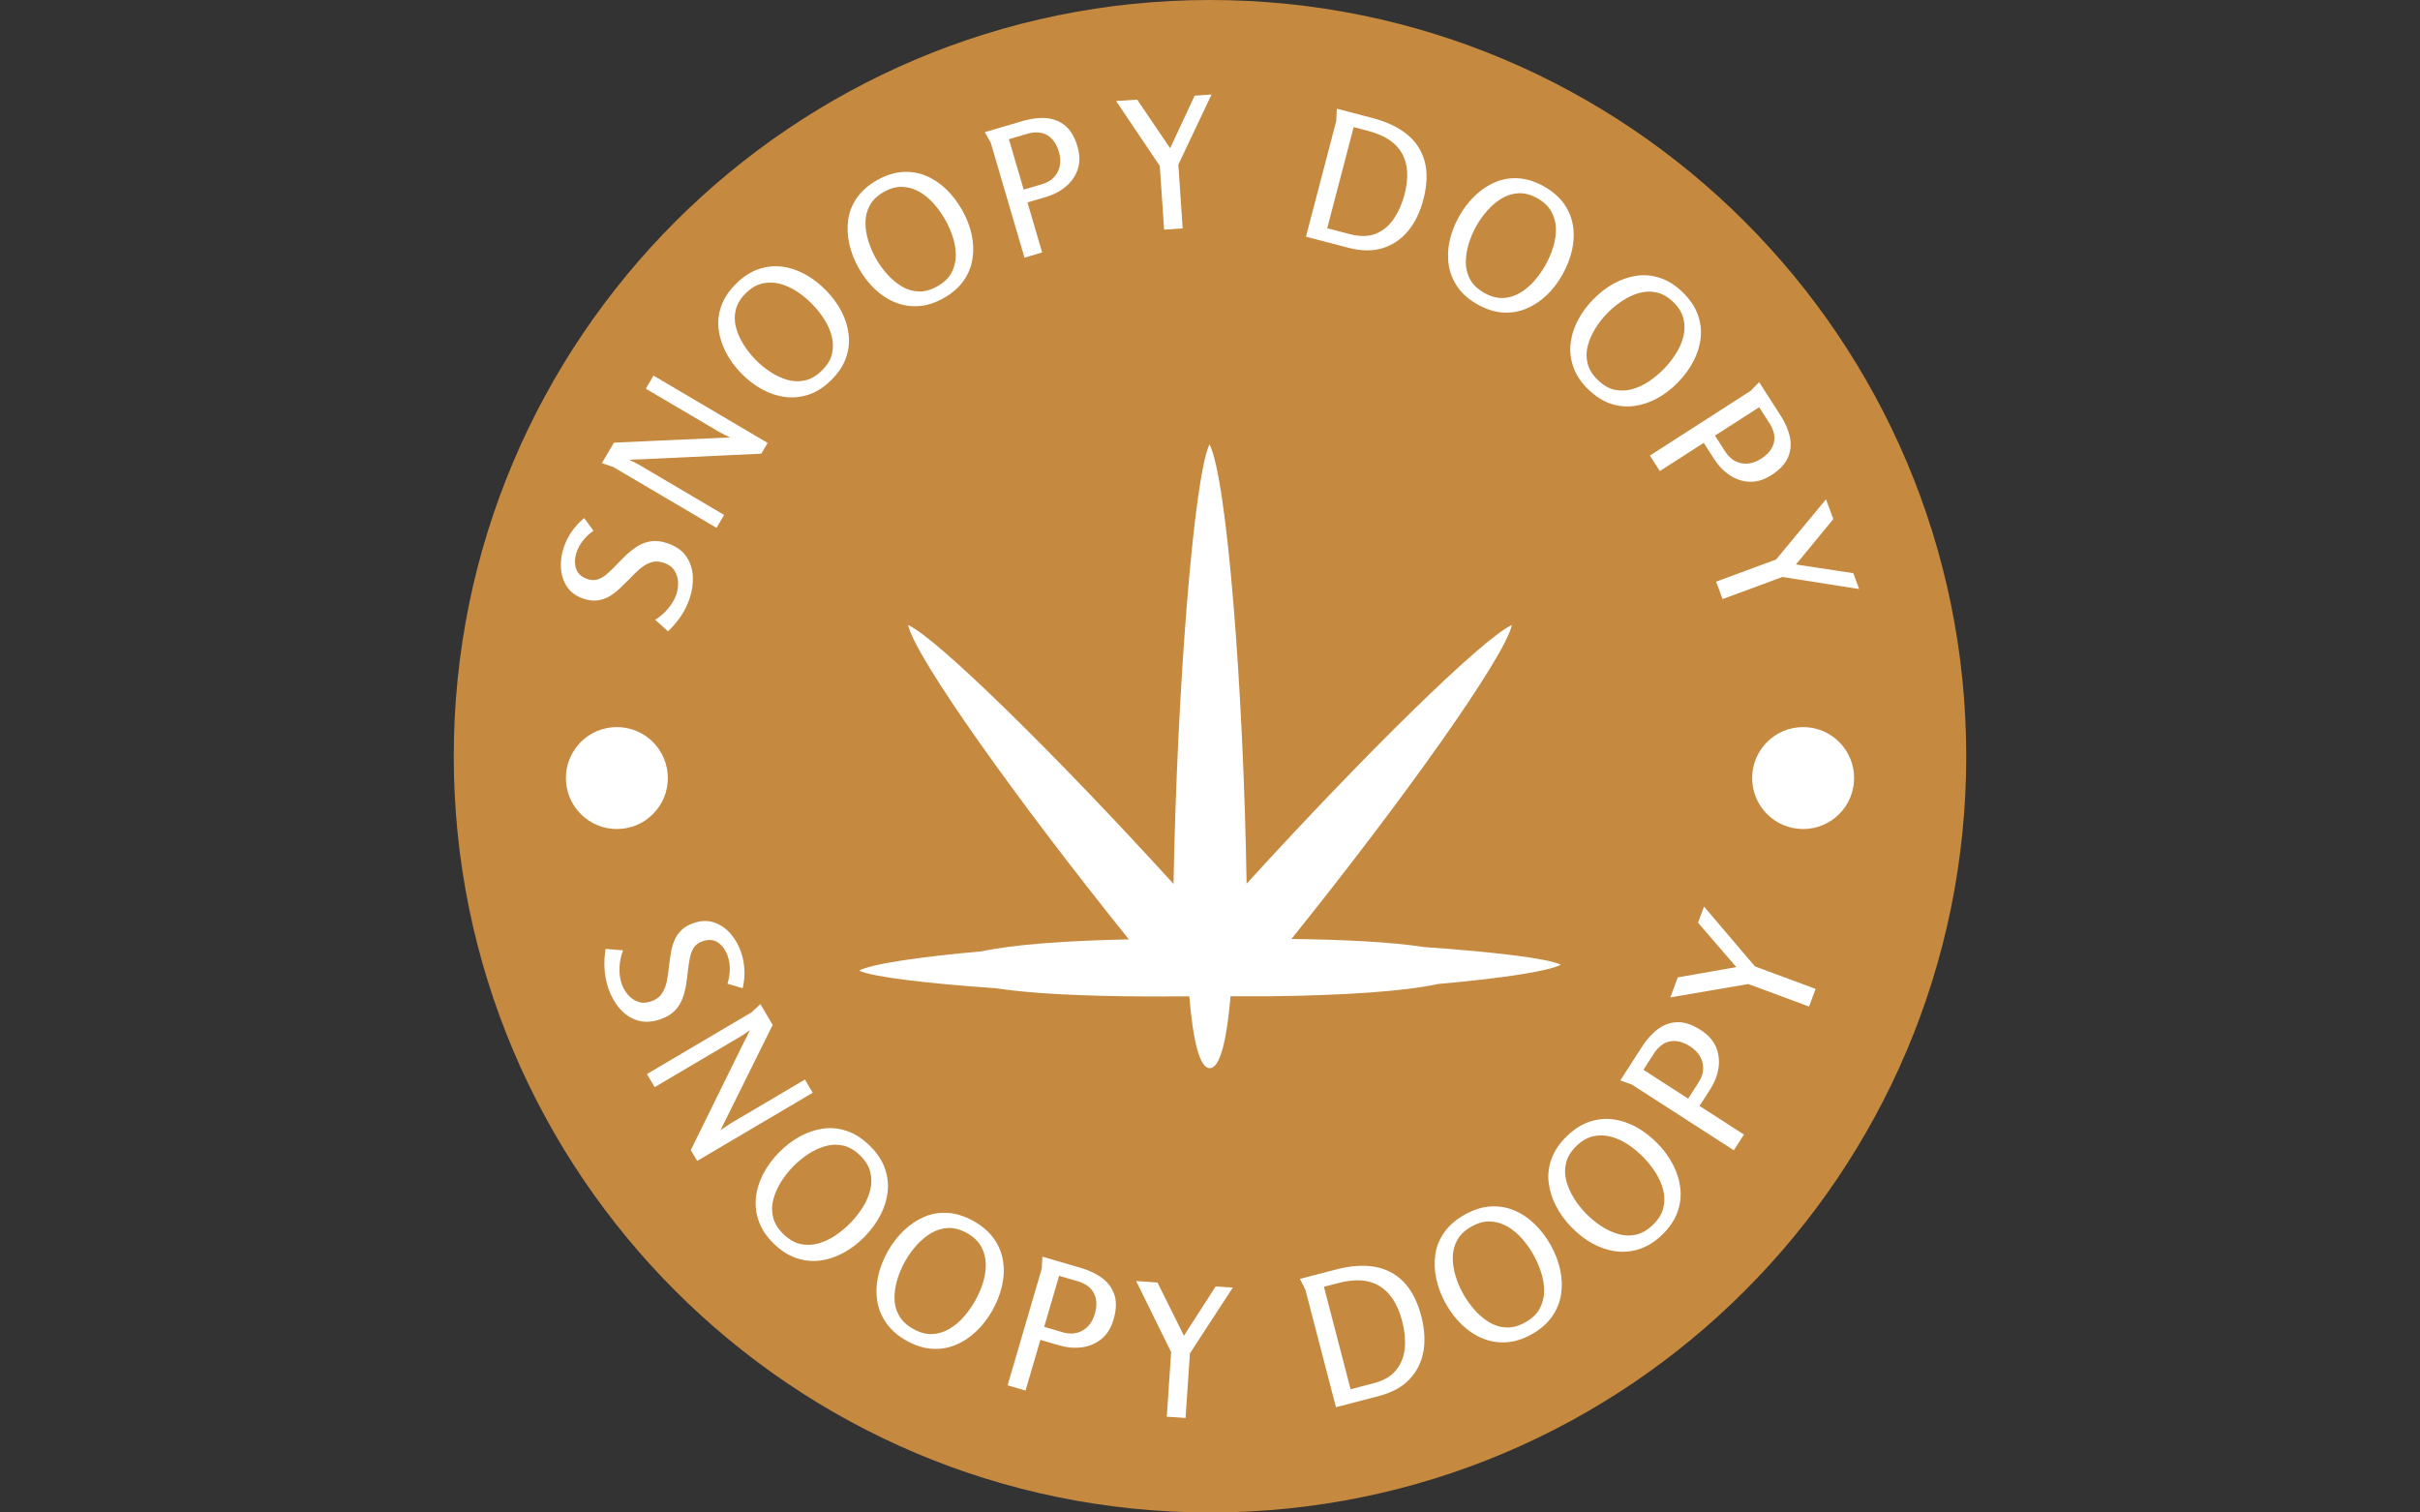 <svg xmlns="http://www.w3.org/2000/svg" version="1.1" xmlns:xlink="http://www.w3.org/1999/xlink" xmlns:svgjs="http://svgjs.dev/svgjs" width="2000" height="1250" viewBox="0 0 2000 1250"><rect x="0" y="0" width="2000" height="1250" fill="#333333" stroke="none"/><g transform="matrix(1,0,0,1,0,0)"><svg viewBox="0 0 512 320" data-background-color="#ffffff" preserveAspectRatio="xMidYMid meet" height="1250" width="2000" xmlns="http://www.w3.org/2000/svg" xmlns:xlink="http://www.w3.org/1999/xlink"><g id="tight-bounds" transform="matrix(1,0,0,1,0,0)"><svg viewBox="0 0 512 320" height="320" width="512"><g><svg></svg></g><g><svg viewBox="0 0 512 320" height="320" width="512"><g><path transform="translate(256,160) scale(160,160)" d="M-1 0c0-0.552 0.448-1 1-1 0.552 0 1 0.448 1 1 0 0.552-0.448 1-1 1-0.552 0-1-0.448-1-1z" fill="#c58940" fill-rule="nonzero" stroke="none" stroke-width="1" stroke-linecap="butt" stroke-linejoin="miter" stroke-miterlimit="10" stroke-dasharray="" stroke-dashoffset="0" font-family="none" font-weight="none" font-size="none" text-anchor="none" style="mix-blend-mode: normal" data-fill-palette-color="tertiary"></path></g><g transform="matrix(1,0,0,1,76.8,20)"><svg viewBox="0 0 358.4 280" height="280" width="358.4"><g><svg viewBox="0 0 358.4 280" height="280" width="358.4"><g><svg viewBox="0 0 358.4 280" height="280" width="358.4"><g><svg viewBox="0 0 358.4 280" height="280" width="358.4"><g><svg viewBox="0 0 358.4 280" height="280" width="358.4"><g transform="matrix(1,0,0,1,104.958,74.003)"><svg viewBox="0 0 148.484 131.993" height="131.993" width="148.484"><g><svg xmlns="http://www.w3.org/2000/svg" xmlns:xlink="http://www.w3.org/1999/xlink" version="1.1" x="0" y="0" viewBox="6.579 11.348 85.359 75.879" enable-background="new 0 0 100 100" xml:space="preserve" height="131.993" width="148.484" class="icon-n$-0" data-fill-palette-color="quaternary" id="n$-0"><g fill="#ffffff" data-fill-palette-color="quaternary"><path fill="#ffffff" d="M59.162 71.513c13.533-16.824 25.92-34.204 26.817-38.19-3.558 1.604-18.097 15.911-32.27 31.47-0.372-23.77-2.406-49.44-4.516-53.445-1.896 4.008-3.94 29.69-4.371 53.468C30.647 49.248 16.095 34.927 12.534 33.322c0.897 3.991 13.308 21.4 26.857 38.239-7.501 0.158-13.984 0.607-17.882 1.451-7.649 0.684-13.384 1.524-14.93 2.351 1.663 0.775 8.128 1.551 16.595 2.139 4.401 0.679 11.022 0.978 18.456 1.002l5.112-0.01c0.44 5.287 1.23 8.733 2.491 8.733 1.262 0 2.066-3.449 2.525-8.744l5.102-0.006c8.455-0.109 15.861-0.56 20.146-1.488 7.651-0.686 13.386-1.523 14.932-2.351-1.666-0.777-8.129-1.55-16.6-2.139C71.393 71.893 65.664 71.586 59.162 71.513z" data-fill-palette-color="quaternary"></path></g></svg></g></svg></g><path d="M79.968 181.393V181.393C80.391 182.638 80.635 183.912 80.699 185.215 80.756 186.515 80.632 187.801 80.329 189.075V189.075L77.114 188.128C77.417 187.184 77.58 186.209 77.603 185.206 77.633 184.2 77.491 183.235 77.177 182.311V182.311C76.76 181.085 76.098 180.139 75.191 179.473 74.282 178.8 73.155 178.692 71.81 179.15V179.15C71.03 179.415 70.439 179.84 70.035 180.426 69.637 181.01 69.354 181.713 69.185 182.535 69.013 183.351 68.874 184.24 68.766 185.202V185.202C68.661 186.192 68.531 187.211 68.375 188.26 68.214 189.31 67.95 190.319 67.584 191.285 67.221 192.257 66.668 193.118 65.927 193.868 65.189 194.624 64.172 195.222 62.877 195.663V195.663C61.098 196.268 59.485 196.339 58.038 195.878 56.584 195.418 55.339 194.583 54.303 193.371 53.261 192.162 52.466 190.753 51.919 189.144V189.144C51.453 187.773 51.181 186.386 51.103 184.982 51.019 183.58 51.091 182.174 51.32 180.763V180.763L55.019 181.062C54.591 182.134 54.343 183.312 54.275 184.597 54.21 185.889 54.359 187.072 54.725 188.147V188.147C54.999 188.952 55.426 189.704 56.008 190.404 56.59 191.104 57.299 191.613 58.137 191.931 58.978 192.241 59.912 192.221 60.936 191.873V191.873C61.961 191.525 62.722 190.978 63.219 190.234 63.718 189.496 64.068 188.637 64.268 187.658 64.468 186.678 64.617 185.653 64.715 184.581V184.581C64.832 183.644 64.962 182.709 65.108 181.776 65.253 180.843 65.494 179.951 65.829 179.101 66.164 178.251 66.664 177.495 67.33 176.834 67.989 176.175 68.869 175.658 69.969 175.284V175.284C71.553 174.745 73.011 174.712 74.343 175.185 75.675 175.658 76.823 176.456 77.787 177.58 78.76 178.708 79.487 179.979 79.968 181.393ZM84.081 192.448L86.678 196.848 76.858 216.651C76.667 217.033 76.464 217.439 76.246 217.867 76.035 218.293 75.829 218.715 75.629 219.134V219.134C75.993 218.888 76.365 218.63 76.745 218.36 77.125 218.089 77.504 217.842 77.881 217.62V217.62L93.498 208.4 95.149 211.195 70.707 225.625 69.35 223.327 80.663 200.352C80.867 199.993 81.072 199.602 81.278 199.18 81.478 198.761 81.666 198.349 81.844 197.944V197.944C81.516 198.199 81.17 198.449 80.807 198.695 80.443 198.941 80.084 199.168 79.729 199.377V199.377L61.711 210.015 60.075 207.245 82.193 194.187ZM86.893 243.104V243.104C85.399 241.65 84.354 240.091 83.759 238.427 83.16 236.768 82.949 235.09 83.129 233.393 83.308 231.696 83.814 230.039 84.647 228.422 85.48 226.805 86.582 225.292 87.953 223.884V223.884C89.319 222.481 90.799 221.341 92.393 220.465 93.987 219.589 95.63 219.03 97.322 218.787 99.013 218.543 100.697 218.709 102.371 219.282 104.05 219.852 105.646 220.873 107.159 222.345V222.345C108.691 223.837 109.759 225.409 110.363 227.063 110.972 228.713 111.187 230.386 111.008 232.083 110.833 233.785 110.323 235.447 109.476 237.069 108.634 238.696 107.52 240.22 106.135 241.642V241.642C104.769 243.046 103.282 244.183 101.673 245.054 100.075 245.926 98.429 246.473 96.737 246.698 95.041 246.918 93.36 246.746 91.695 246.181 90.03 245.626 88.429 244.6 86.893 243.104ZM88.951 241.105V241.105C90.116 242.239 91.325 242.939 92.578 243.204 93.825 243.474 95.081 243.431 96.344 243.076 97.607 242.721 98.817 242.153 99.976 241.373 101.13 240.587 102.184 239.704 103.138 238.724V238.724C104.092 237.744 104.944 236.67 105.694 235.5 106.443 234.321 106.979 233.095 107.3 231.823 107.621 230.551 107.632 229.283 107.333 228.02 107.035 226.756 106.312 225.566 105.166 224.45V224.45C104.019 223.333 102.815 222.638 101.553 222.364 100.291 222.09 99.033 222.135 97.78 222.499 96.526 222.863 95.316 223.431 94.147 224.203 92.984 224.979 91.928 225.855 90.978 226.83V226.83C90.024 227.81 89.175 228.892 88.43 230.075 87.69 231.264 87.15 232.494 86.81 233.766 86.47 235.039 86.456 236.299 86.769 237.549 87.077 238.803 87.804 239.988 88.951 241.105ZM114.908 263.608V263.608C113.093 262.583 111.685 261.342 110.685 259.885 109.682 258.435 109.05 256.866 108.791 255.179 108.531 253.492 108.597 251.76 108.99 249.985 109.383 248.209 110.062 246.465 111.028 244.754V244.754C111.991 243.048 113.132 241.569 114.449 240.315 115.767 239.061 117.213 238.101 118.787 237.434 120.36 236.767 122.03 236.498 123.795 236.625 125.564 236.747 127.368 237.327 129.206 238.365V238.365C131.068 239.416 132.502 240.664 133.508 242.109 134.518 243.548 135.153 245.112 135.413 246.798 135.678 248.489 135.608 250.226 135.203 252.01 134.804 253.798 134.117 255.556 133.141 257.284V257.284C132.178 258.99 131.03 260.469 129.697 261.722 128.374 262.972 126.922 263.922 125.344 264.571 123.759 265.216 122.09 265.479 120.336 265.357 118.585 265.245 116.775 264.662 114.908 263.608ZM116.388 261.149V261.149C117.804 261.949 119.152 262.317 120.43 262.254 121.706 262.196 122.908 261.835 124.039 261.169 125.17 260.504 126.195 259.646 127.117 258.595 128.032 257.541 128.826 256.419 129.498 255.228V255.228C130.171 254.037 130.72 252.78 131.146 251.458 131.57 250.126 131.775 248.805 131.761 247.493 131.747 246.181 131.434 244.952 130.823 243.807 130.212 242.661 129.209 241.695 127.816 240.908V240.908C126.423 240.122 125.081 239.757 123.791 239.813 122.501 239.87 121.296 240.235 120.177 240.907 119.058 241.579 118.032 242.437 117.099 243.481 116.173 244.528 115.375 245.645 114.705 246.83V246.83C114.033 248.021 113.488 249.284 113.07 250.618 112.657 251.956 112.449 253.284 112.445 254.6 112.441 255.917 112.75 257.14 113.371 258.268 113.989 259.402 114.994 260.363 116.388 261.149ZM143.594 248.443L143.745 245.872 151.945 248.273C153.73 248.795 155.243 249.532 156.487 250.484 157.722 251.44 158.561 252.627 159.004 254.043 159.446 255.466 159.377 257.165 158.799 259.14V259.14C158.262 260.976 157.398 262.369 156.206 263.321 155.014 264.273 153.637 264.852 152.076 265.059 150.509 265.258 148.885 265.111 147.203 264.619V264.619L143.313 263.48 140.174 274.204 136.379 273.094ZM151.17 251.065L147.279 249.927 144.118 260.727 147.97 261.855C149.608 262.334 151.041 262.211 152.271 261.484 153.507 260.76 154.361 259.592 154.833 257.979V257.979C155.325 256.297 155.264 254.851 154.65 253.64 154.037 252.423 152.877 251.565 151.17 251.065ZM163.576 251.037L168.087 251.341 173.686 262.608 180.398 252.171 184.025 252.415 174.951 266.337 174.03 280 170.056 279.732 170.977 266.069ZM223.912 258.515V258.515C224.601 261.162 224.751 263.621 224.36 265.89 223.965 268.168 222.991 270.133 221.439 271.786 219.881 273.447 217.705 274.641 214.91 275.368V275.368L205.85 277.726 199.381 252.87C199.374 252.844 199.282 252.662 199.105 252.324 198.922 251.988 198.743 251.63 198.568 251.25 198.388 250.871 198.274 250.647 198.229 250.576V250.576L205.939 248.57C208.907 247.797 211.589 247.61 213.985 248.009 216.382 248.414 218.43 249.473 220.131 251.184 221.828 252.904 223.088 255.348 223.912 258.515ZM219.874 259.566V259.566C219.401 257.748 218.762 256.216 217.958 254.971 217.153 253.726 216.19 252.766 215.067 252.091 213.943 251.409 212.661 251.015 211.22 250.91 209.786 250.803 208.169 250.984 206.37 251.452V251.452L203.305 252.25 208.947 273.926 213.775 272.669C215.966 272.099 217.582 271.15 218.623 269.823 219.665 268.502 220.262 266.95 220.416 265.168 220.561 263.38 220.381 261.513 219.874 259.566ZM247.233 262.311V262.311C245.415 263.331 243.624 263.891 241.86 263.99 240.099 264.094 238.43 263.82 236.853 263.167 235.276 262.514 233.831 261.559 232.516 260.301 231.202 259.044 230.064 257.559 229.102 255.845V255.845C228.144 254.137 227.471 252.394 227.083 250.617 226.695 248.84 226.624 247.106 226.871 245.415 227.117 243.723 227.753 242.156 228.778 240.713 229.8 239.264 231.232 238.023 233.073 236.99V236.99C234.938 235.944 236.749 235.366 238.506 235.256 240.26 235.139 241.926 235.408 243.503 236.061 245.085 236.711 246.534 237.672 247.849 238.944 249.17 240.213 250.316 241.713 251.288 243.444V243.444C252.246 245.152 252.915 246.901 253.294 248.69 253.677 250.47 253.735 252.203 253.471 253.89 253.201 255.579 252.559 257.142 251.545 258.579 250.541 260.018 249.103 261.262 247.233 262.311ZM245.899 259.771V259.771C247.318 258.975 248.332 258.014 248.941 256.888 249.553 255.768 249.868 254.552 249.886 253.24 249.904 251.928 249.703 250.606 249.282 249.274 248.856 247.944 248.309 246.683 247.64 245.491V245.491C246.97 244.298 246.181 243.176 245.272 242.125 244.354 241.072 243.33 240.211 242.202 239.543 241.073 238.874 239.86 238.504 238.564 238.432 237.267 238.36 235.921 238.716 234.526 239.498V239.498C233.13 240.281 232.122 241.239 231.501 242.371 230.88 243.504 230.567 244.723 230.561 246.028 230.555 247.333 230.756 248.655 231.165 249.994 231.579 251.33 232.119 252.592 232.785 253.779V253.779C233.454 254.971 234.251 256.093 235.175 257.143 236.105 258.189 237.131 259.056 238.255 259.743 239.379 260.429 240.584 260.8 241.871 260.854 243.161 260.915 244.504 260.554 245.899 259.771ZM274.842 241.263V241.263C273.344 242.713 271.755 243.711 270.075 244.257 268.399 244.808 266.715 244.968 265.024 244.739 263.333 244.51 261.691 243.955 260.099 243.075 258.508 242.195 257.028 241.049 255.661 239.637V239.637C254.299 238.23 253.203 236.717 252.375 235.097 251.546 233.478 251.036 231.82 250.842 230.121 250.649 228.423 250.864 226.746 251.487 225.089 252.105 223.427 253.173 221.862 254.69 220.394V220.394C256.225 218.906 257.829 217.885 259.5 217.33 261.167 216.77 262.846 216.604 264.537 216.834 266.233 217.058 267.879 217.618 269.475 218.512 271.076 219.402 272.567 220.56 273.948 221.986V221.986C275.31 223.393 276.403 224.913 277.227 226.546 278.051 228.17 278.55 229.831 278.724 231.529 278.894 233.231 278.672 234.906 278.059 236.554 277.455 238.202 276.382 239.771 274.842 241.263ZM272.904 239.147V239.147C274.072 238.016 274.808 236.828 275.109 235.584 275.416 234.344 275.41 233.088 275.093 231.815 274.775 230.542 274.243 229.315 273.497 228.134 272.746 226.958 271.894 225.878 270.943 224.895V224.895C269.992 223.913 268.942 223.03 267.795 222.246 266.639 221.462 265.429 220.891 264.167 220.532 262.905 220.174 261.638 220.125 260.366 220.386 259.095 220.648 257.884 221.335 256.734 222.448V222.448C255.585 223.561 254.854 224.744 254.543 225.998 254.232 227.251 254.24 228.509 254.567 229.773 254.894 231.037 255.426 232.264 256.162 233.454 256.904 234.64 257.748 235.722 258.695 236.7V236.7C259.646 237.682 260.703 238.563 261.864 239.342 263.03 240.117 264.244 240.693 265.506 241.07 266.767 241.448 268.027 241.498 269.285 241.223 270.548 240.952 271.754 240.26 272.904 239.147ZM268.434 209.454L266.011 208.58 270.639 201.397C271.646 199.834 272.782 198.592 274.047 197.669 275.315 196.756 276.691 196.288 278.175 196.265 279.664 196.245 281.274 196.792 283.004 197.907V197.907C284.612 198.942 285.703 200.167 286.278 201.579 286.852 202.992 287.018 204.477 286.773 206.033 286.52 207.591 285.918 209.107 284.969 210.581V210.581L282.774 213.988 292.168 220.04 290.026 223.364ZM273.097 202.933L270.902 206.341 280.363 212.435 282.536 209.061C283.46 207.627 283.748 206.217 283.401 204.832 283.056 203.441 282.178 202.291 280.766 201.381V201.381C279.293 200.432 277.888 200.08 276.553 200.326 275.213 200.568 274.061 201.437 273.097 202.933ZM276.592 191.025L278.164 186.786 290.557 184.615 282.454 175.216 283.718 171.808 294.492 184.46 307.331 189.221 305.946 192.956 293.106 188.195Z" fill="#ffffff" data-fill-palette-color="quaternary"></path><path d="M42.463 95.844V95.844C42.881 94.611 43.458 93.468 44.194 92.414 44.93 91.359 45.798 90.423 46.797 89.605V89.605L48.758 92.289C47.951 92.85 47.235 93.515 46.609 94.284 45.984 95.054 45.516 95.897 45.204 96.815V96.815C44.795 98.023 44.745 99.163 45.054 100.235 45.364 101.307 46.182 102.069 47.508 102.518V102.518C48.276 102.779 48.993 102.801 49.662 102.586 50.327 102.363 50.975 101.983 51.605 101.447 52.231 100.902 52.875 100.286 53.536 99.599V99.599C54.211 98.888 54.925 98.17 55.676 97.443 56.433 96.718 57.247 96.086 58.117 95.547 58.987 95.008 59.938 94.664 60.969 94.516 62.001 94.368 63.155 94.511 64.432 94.944V94.944C66.192 95.541 67.502 96.454 68.36 97.685 69.223 98.924 69.697 100.329 69.781 101.9 69.863 103.477 69.635 105.061 69.095 106.652V106.652C68.637 108.004 68.017 109.252 67.236 110.396 66.462 111.543 65.56 112.601 64.53 113.57V113.57L61.816 111.124C62.793 110.537 63.695 109.76 64.521 108.792 65.349 107.818 65.942 106.803 66.3 105.746V105.746C66.571 104.948 66.691 104.098 66.66 103.197 66.626 102.303 66.372 101.48 65.898 100.73 65.431 99.976 64.692 99.428 63.68 99.084V99.084C62.661 98.739 61.735 98.709 60.902 98.994 60.071 99.273 59.283 99.739 58.536 100.39 57.792 101.035 57.059 101.747 56.339 102.526V102.526C55.679 103.193 55.012 103.846 54.339 104.488 53.664 105.135 52.939 105.689 52.166 106.149 51.391 106.615 50.546 106.907 49.63 107.024 48.712 107.147 47.712 107.025 46.63 106.659V106.659C45.058 106.125 43.893 105.271 43.135 104.096 42.375 102.926 41.955 101.61 41.877 100.146 41.794 98.674 41.99 97.24 42.463 95.844ZM50.539 77.989L53.099 73.649 74.913 72.674C75.337 72.661 75.783 72.643 76.252 72.619 76.723 72.604 77.186 72.584 77.64 72.559V72.559C77.255 72.363 76.857 72.163 76.445 71.959 76.03 71.76 75.637 71.551 75.265 71.332V71.332L59.833 62.231 61.462 59.468 85.61 73.71 84.269 75.983 58.998 77.174C58.59 77.172 58.156 77.182 57.697 77.204 57.237 77.226 56.789 77.259 56.355 77.303V77.303C56.731 77.463 57.111 77.641 57.496 77.838 57.887 78.037 58.257 78.24 58.606 78.446V78.446L76.406 88.943 74.793 91.68 52.943 78.794ZM98.97 60.51V60.51C97.491 61.952 95.925 62.946 94.27 63.494 92.615 64.041 90.953 64.205 89.284 63.987 87.611 63.764 85.986 63.22 84.41 62.356 82.834 61.491 81.372 60.367 80.023 58.983V58.983C78.669 57.595 77.58 56.103 76.755 54.505 75.934 52.913 75.424 51.277 75.225 49.598 75.03 47.925 75.236 46.267 75.844 44.627 76.446 42.982 77.496 41.429 78.994 39.969V39.969C80.505 38.495 82.086 37.482 83.737 36.93 85.382 36.373 87.039 36.204 88.708 36.422 90.381 36.645 92.011 37.193 93.596 38.068 95.172 38.942 96.646 40.083 98.018 41.49V41.49C99.367 42.873 100.452 44.366 101.272 45.968 102.088 47.574 102.584 49.214 102.76 50.888 102.941 52.566 102.732 54.221 102.134 55.852 101.536 57.483 100.481 59.036 98.97 60.51ZM97.045 58.437V58.437C98.195 57.315 98.919 56.141 99.216 54.914 99.508 53.683 99.496 52.439 99.178 51.181 98.865 49.928 98.336 48.72 97.59 47.555 96.849 46.396 96.007 45.333 95.066 44.368V44.368C94.121 43.399 93.078 42.529 91.937 41.759 90.796 40.988 89.601 40.429 88.352 40.08 87.103 39.731 85.852 39.689 84.6 39.955 83.343 40.216 82.149 40.898 81.018 42.002V42.002C79.891 43.1 79.177 44.27 78.875 45.51 78.568 46.746 78.579 47.988 78.906 49.236 79.233 50.485 79.762 51.693 80.494 52.862 81.23 54.036 82.069 55.105 83.01 56.07V56.07C83.951 57.035 84.997 57.898 86.147 58.659 87.302 59.425 88.501 59.989 89.746 60.352 90.995 60.72 92.243 60.768 93.491 60.498 94.733 60.222 95.918 59.535 97.045 58.437ZM122.832 43.079V43.079C121.035 44.096 119.267 44.659 117.527 44.766 115.788 44.873 114.139 44.609 112.581 43.972 111.02 43.33 109.587 42.39 108.284 41.152 106.98 39.914 105.853 38.454 104.901 36.772V36.772C103.946 35.085 103.273 33.364 102.883 31.609 102.495 29.86 102.419 28.149 102.654 26.474 102.892 24.806 103.514 23.256 104.52 21.825 105.522 20.388 106.934 19.154 108.754 18.124V18.124C110.591 17.084 112.378 16.508 114.115 16.395 115.848 16.276 117.493 16.534 119.051 17.171 120.613 17.813 122.048 18.759 123.358 20.009 124.659 21.256 125.794 22.735 126.762 24.445V24.445C127.714 26.126 128.382 27.846 128.767 29.604 129.146 31.366 129.207 33.078 128.95 34.742 128.697 36.411 128.074 37.958 127.08 39.382 126.086 40.807 124.67 42.039 122.832 43.079ZM121.5 40.584V40.584C122.898 39.792 123.897 38.841 124.497 37.731 125.094 36.615 125.399 35.409 125.413 34.112 125.43 32.821 125.226 31.517 124.801 30.201 124.38 28.891 123.838 27.649 123.174 26.476V26.476C122.506 25.297 121.72 24.19 120.813 23.154 119.906 22.119 118.894 21.273 117.775 20.617 116.656 19.961 115.457 19.602 114.178 19.54 112.896 19.472 111.568 19.827 110.193 20.606V20.606C108.823 21.381 107.834 22.33 107.226 23.452 106.615 24.569 106.308 25.772 106.306 27.063 106.304 28.353 106.508 29.657 106.917 30.974 107.33 32.296 107.869 33.544 108.532 34.717V34.717C109.196 35.89 109.987 36.991 110.905 38.02 111.827 39.055 112.843 39.906 113.954 40.575 115.068 41.249 116.262 41.614 117.538 41.67 118.81 41.721 120.131 41.359 121.5 40.584ZM132.806 10.175L131.553 7.959 139.656 5.579C141.415 5.063 143.064 4.869 144.603 4.998 146.138 5.136 147.469 5.676 148.597 6.618 149.725 7.56 150.576 9.009 151.15 10.964V10.964C151.682 12.774 151.704 14.393 151.217 15.823 150.737 17.251 149.9 18.466 148.706 19.467 147.513 20.468 146.084 21.213 144.422 21.701V21.701L140.58 22.829 143.689 33.416 139.953 34.514ZM140.493 8.323L136.652 9.451 139.783 20.115 143.596 18.995C145.208 18.522 146.333 17.652 146.971 16.385 147.605 15.126 147.689 13.704 147.223 12.118V12.118C146.735 10.455 145.913 9.281 144.757 8.597 143.603 7.918 142.181 7.827 140.493 8.323ZM159.337 1.375L163.788 1.072 170.767 11.357 175.95 0.244 179.527 0 172.501 14.833 173.42 28.326 169.495 28.593 168.576 15.1ZM224.336 22.24V22.24C223.653 24.848 222.593 27.038 221.155 28.81 219.718 30.575 217.93 31.799 215.788 32.481 213.649 33.156 211.201 33.134 208.446 32.413V32.413L199.505 30.073 205.925 5.533C205.932 5.508 205.937 5.306 205.939 4.93 205.95 4.548 205.968 4.151 205.993 3.739 206.027 3.323 206.04 3.076 206.033 2.998V2.998L213.644 4.99C216.573 5.756 218.973 6.892 220.844 8.397 222.717 9.896 223.97 11.795 224.603 14.096 225.243 16.397 225.154 19.112 224.336 22.24ZM220.337 21.194V21.194C220.808 19.396 220.997 17.767 220.905 16.309 220.813 14.851 220.448 13.557 219.81 12.43 219.171 11.302 218.258 10.346 217.07 9.561 215.876 8.775 214.392 8.15 212.62 7.686V7.686L209.594 6.895 203.998 28.284 208.767 29.532C210.932 30.098 212.783 30.065 214.322 29.431 215.855 28.789 217.116 27.736 218.103 26.272 219.09 24.807 219.835 23.115 220.337 21.194ZM235.775 44.394V44.394C233.975 43.382 232.579 42.159 231.588 40.726 230.597 39.292 229.97 37.744 229.709 36.081 229.452 34.413 229.516 32.701 229.902 30.945 230.287 29.189 230.954 27.469 231.901 25.785V25.785C232.851 24.095 233.976 22.629 235.277 21.388 236.573 20.152 237.999 19.201 239.554 18.537 241.105 17.878 242.753 17.609 244.498 17.73 246.246 17.845 248.032 18.415 249.855 19.44V19.44C251.695 20.475 253.113 21.706 254.107 23.134 255.105 24.556 255.735 26.098 255.996 27.761 256.253 29.429 256.186 31.147 255.794 32.915 255.399 34.673 254.72 36.409 253.756 38.122V38.122C252.809 39.806 251.683 41.267 250.377 42.506 249.065 43.741 247.631 44.679 246.075 45.319 244.516 45.966 242.869 46.232 241.135 46.118 239.402 46.004 237.615 45.429 235.775 44.394ZM237.222 41.963V41.963C238.623 42.751 239.953 43.114 241.213 43.054 242.477 42.988 243.667 42.625 244.785 41.966 245.899 41.313 246.909 40.464 247.816 39.42 248.72 38.382 249.502 37.276 250.163 36.101V36.101C250.827 34.92 251.367 33.674 251.785 32.363 252.203 31.051 252.403 29.747 252.386 28.45 252.369 27.153 252.056 25.941 251.448 24.815 250.843 23.683 249.852 22.729 248.475 21.954V21.954C247.103 21.183 245.78 20.827 244.505 20.887 243.233 20.941 242.044 21.301 240.938 21.966 239.833 22.632 238.822 23.481 237.907 24.512 236.988 25.55 236.199 26.656 235.538 27.83V27.83C234.877 29.005 234.344 30.251 233.938 31.569 233.529 32.893 233.325 34.203 233.327 35.499 233.326 36.801 233.632 38.013 234.243 39.134 234.857 40.249 235.851 41.192 237.222 41.963ZM259.226 62.375V62.375C257.744 60.938 256.706 59.399 256.113 57.76 255.52 56.121 255.309 54.465 255.48 52.791 255.657 51.112 256.155 49.473 256.976 47.873 257.796 46.273 258.879 44.78 260.224 43.393V43.393C261.574 42.002 263.036 40.871 264.61 40.002 266.179 39.137 267.8 38.582 269.472 38.336 271.14 38.094 272.802 38.254 274.459 38.816 276.12 39.372 277.701 40.379 279.203 41.835V41.835C280.718 43.305 281.775 44.857 282.373 46.491 282.975 48.121 283.191 49.772 283.019 51.447 282.843 53.126 282.34 54.77 281.51 56.379 280.68 57.978 279.581 59.484 278.213 60.894V60.894C276.867 62.281 275.406 63.407 273.827 64.272 272.244 65.132 270.618 65.673 268.95 65.896 267.277 66.123 265.617 65.961 263.97 65.409 262.323 64.856 260.742 63.845 259.226 62.375ZM261.245 60.393V60.393C262.399 61.512 263.592 62.203 264.827 62.466 266.065 62.724 267.309 62.677 268.557 62.324 269.801 61.976 270.994 61.413 272.137 60.635 273.276 59.862 274.314 58.991 275.253 58.024V58.024C276.196 57.052 277.036 55.985 277.774 54.823 278.513 53.661 279.039 52.451 279.353 51.193 279.667 49.934 279.674 48.683 279.373 47.439 279.077 46.189 278.362 45.015 277.227 43.915V43.915C276.098 42.819 274.909 42.138 273.66 41.87 272.417 41.598 271.175 41.643 269.937 42.005 268.698 42.367 267.505 42.93 266.356 43.694 265.204 44.463 264.158 45.331 263.22 46.298V46.298C262.282 47.266 261.448 48.335 260.719 49.506 259.986 50.682 259.455 51.896 259.127 53.15 258.794 54.409 258.781 55.658 259.086 56.898 259.396 58.133 260.116 59.298 261.245 60.393ZM293.607 62.672L295.38 60.845 299.947 67.949C300.938 69.491 301.588 71.018 301.898 72.532 302.199 74.043 302.056 75.473 301.47 76.82 300.884 78.168 299.734 79.393 298.019 80.495V80.495C296.433 81.515 294.885 81.993 293.376 81.929 291.871 81.87 290.47 81.41 289.173 80.546 287.876 79.683 286.759 78.522 285.822 77.065V77.065L283.657 73.697 274.375 79.664 272.269 76.388ZM297.55 69.525L295.385 66.158 286.036 72.168 288.185 75.51C289.093 76.923 290.245 77.757 291.64 78.013 293.027 78.266 294.415 77.946 295.806 77.052V77.052C297.264 76.115 298.158 74.995 298.489 73.693 298.815 72.395 298.502 71.005 297.55 69.525ZM309.528 85.642L311.074 89.827 303.175 99.424 315.299 101.262 316.541 104.625 300.329 102.068 287.643 106.755 286.28 103.065 298.966 98.378Z" fill="#ffffff" data-fill-palette-color="quaternary"></path><path d="M42.927 144.616C42.927 138.659 47.756 133.83 53.712 133.83 59.669 133.83 64.498 138.659 64.498 144.616 64.498 150.573 59.669 155.401 53.712 155.401 47.756 155.401 42.927 150.573 42.927 144.616ZM293.902 144.616C293.902 138.659 298.731 133.83 304.688 133.83 310.644 133.83 315.473 138.659 315.473 144.616 315.473 150.573 310.644 155.401 304.688 155.401 298.731 155.401 293.902 150.573 293.902 144.616Z" fill="#ffffff" data-fill-palette-color="quaternary"></path></svg></g></svg></g></svg></g></svg></g></svg></g></svg></g><defs></defs></svg><rect width="512" height="320" fill="none" stroke="none" visibility="hidden"></rect></g></svg></g></svg>
